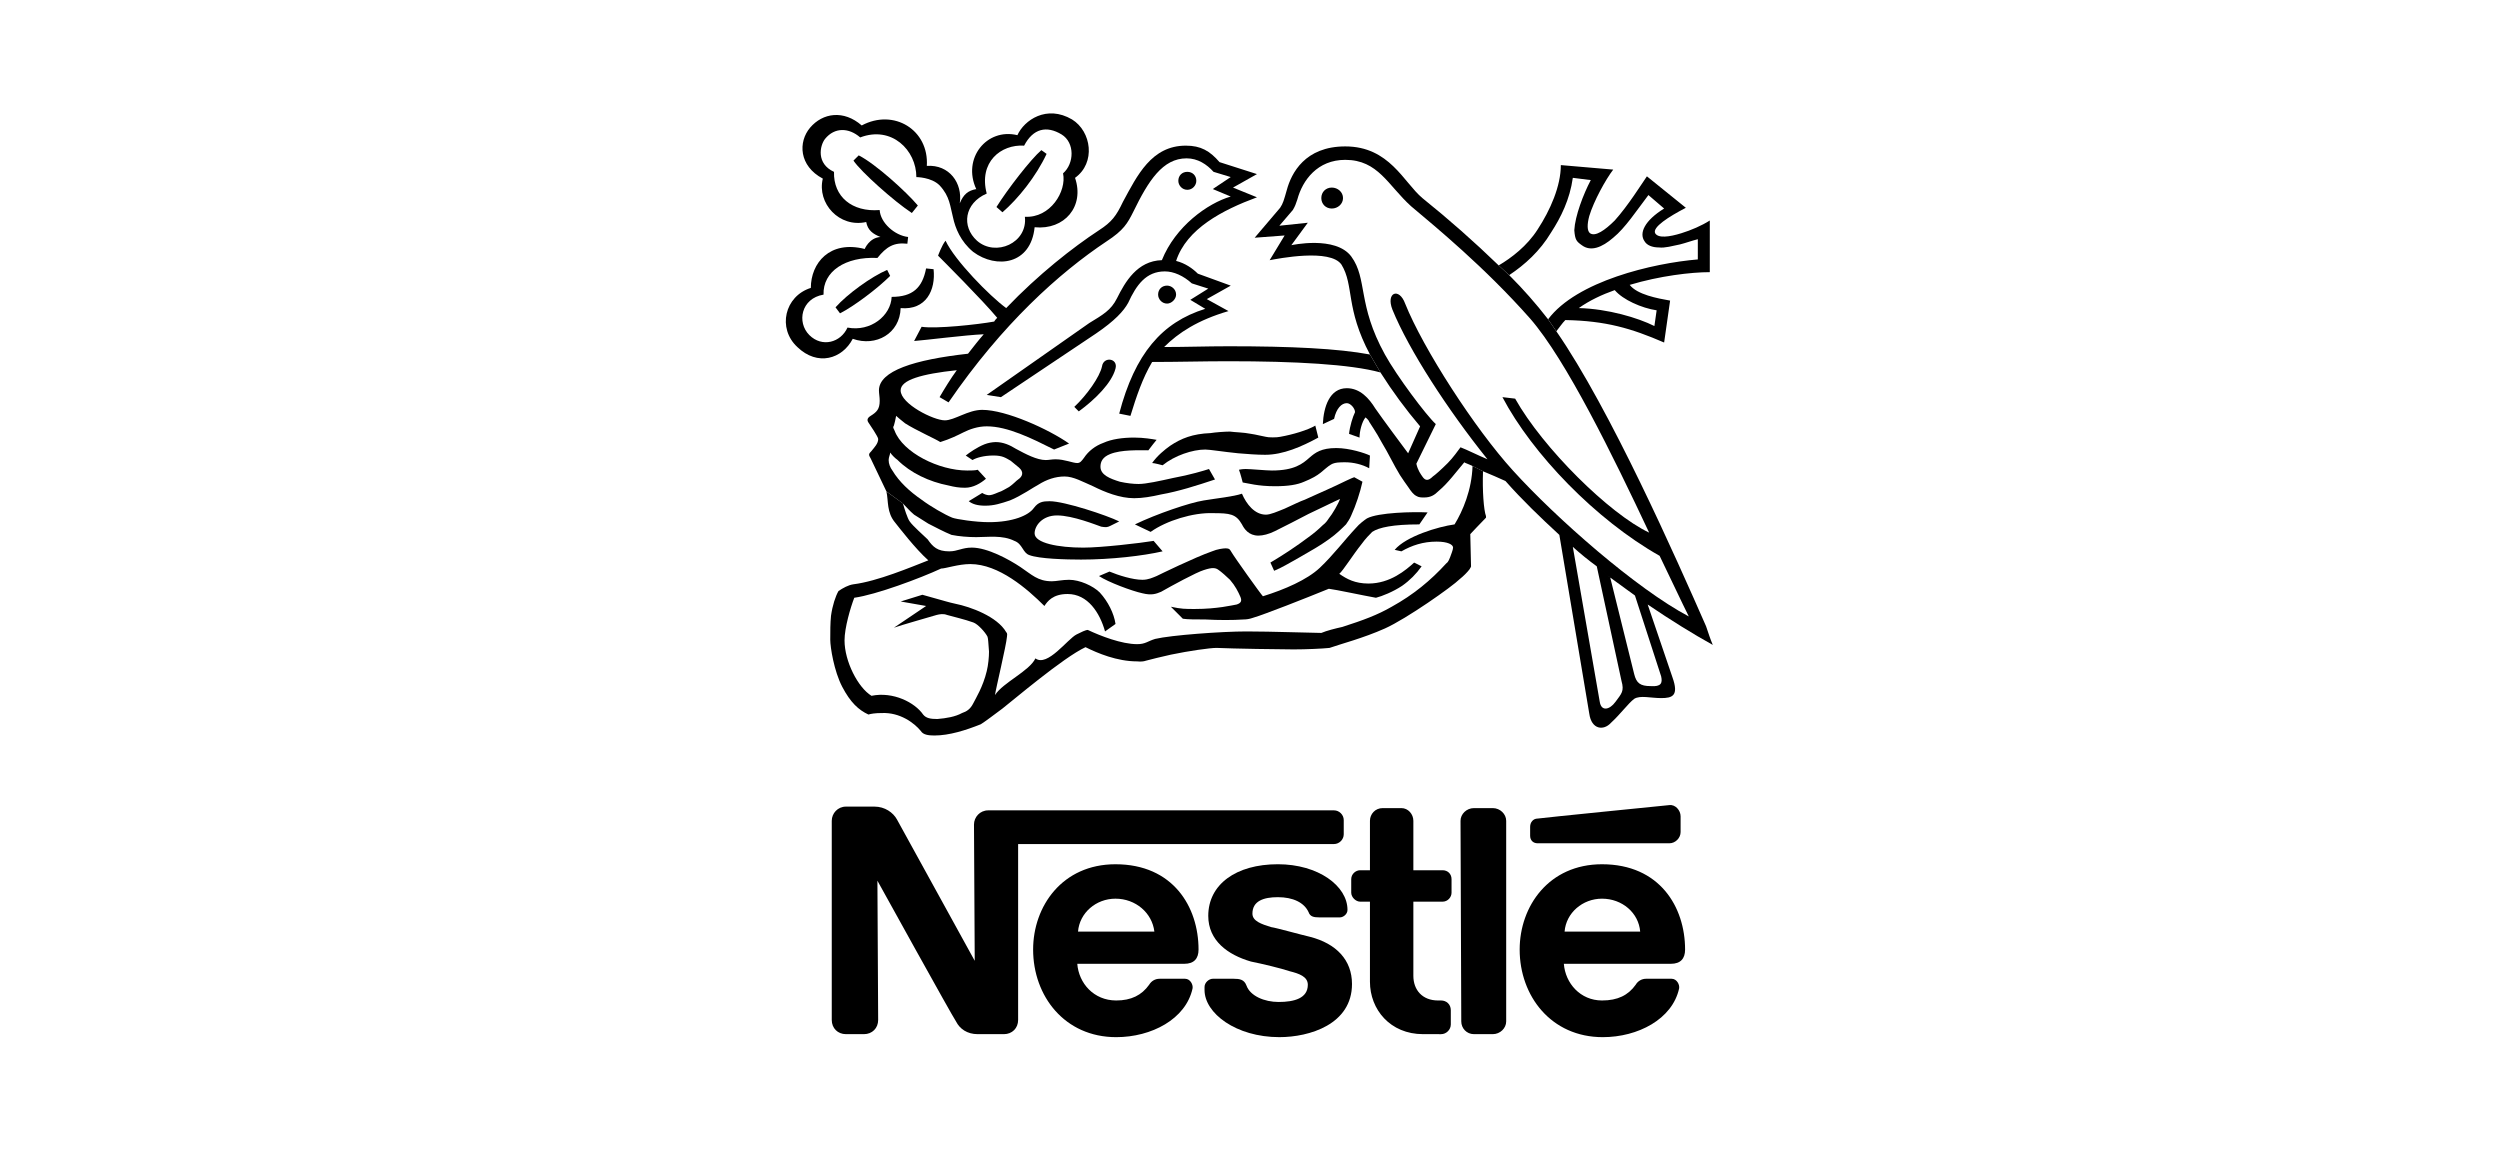 <?xml version="1.0" encoding="UTF-8"?>
<svg xmlns="http://www.w3.org/2000/svg" width="204" height="94" viewBox="0 0 204 94" fill="none">
  <g clip-path="url(#clip0_913_70647)">
    <path d="M108.674 17.016C109.162 17.016 109.59 16.649 109.59 16.161C109.59 15.672 109.162 15.306 108.674 15.306C108.185 15.306 107.819 15.672 107.819 16.161C107.819 16.649 108.185 17.016 108.674 17.016ZM96.885 15.488C97.313 15.488 97.619 15.122 97.619 14.756C97.619 14.328 97.313 14.022 96.885 14.022C96.457 14.022 96.152 14.328 96.152 14.756C96.152 15.122 96.457 15.488 96.885 15.488ZM88.028 33.569L87.662 33.202C88.7 32.225 89.738 30.759 89.922 29.904C90.044 29.049 91.266 29.232 91.022 30.087C90.716 31.248 89.372 32.591 88.028 33.569ZM80.516 15.794C78.683 16.588 78.439 18.481 79.721 19.642C81.248 20.985 83.875 19.825 83.63 17.688C85.706 17.81 87.051 15.611 86.745 14.145C87.662 13.351 87.723 11.641 86.623 10.969C85.402 10.235 84.302 10.48 83.569 11.885C81.676 11.763 79.844 13.229 80.516 15.794L79.661 15.427C78.5 12.923 80.516 10.419 83.02 11.03C83.57 9.809 85.402 8.526 87.479 9.747C89.066 10.725 89.433 13.29 87.723 14.512C88.518 16.833 86.868 18.787 84.425 18.543C84.12 21.597 81.31 21.963 79.417 20.558C78.378 19.703 77.951 18.604 77.767 17.748C77.523 16.833 77.523 16.038 76.668 15.123C75.996 14.451 74.775 14.451 74.775 14.451C74.775 12.252 72.759 10.237 70.193 11.214C69.277 10.42 68.116 10.359 67.322 11.336C66.895 11.887 66.589 13.352 68.055 14.024C67.995 16.039 69.521 17.322 71.781 17.139C71.842 18.177 73.002 19.215 74.102 19.338L74.041 19.888C72.941 19.765 72.331 20.133 71.598 21.048C68.971 20.926 67.139 22.148 67.2 24.042C65.368 24.347 65.002 26.302 66.04 27.34C67.078 28.379 68.606 27.951 69.155 26.73C71.048 27.096 72.697 25.753 72.759 24.225C74.469 24.225 75.263 23.492 75.569 21.904L76.18 21.966C76.363 23.676 75.569 25.325 73.492 25.142C73.432 27.219 71.477 28.319 69.584 27.647C68.729 29.296 66.712 29.907 65.064 28.319C63.415 26.792 64.026 24.165 66.164 23.493C66.164 21.477 67.691 19.584 70.561 20.316C70.561 20.316 70.927 19.4 71.844 19.338C71.233 19.094 70.806 18.789 70.683 18.117C68.485 18.606 66.652 16.59 67.141 14.575C65.185 13.536 65.124 11.581 66.101 10.421C67.14 9.198 68.85 8.955 70.316 10.237C72.942 8.833 75.813 10.604 75.629 13.536C77.462 13.413 78.562 14.94 78.317 16.59C78.622 15.857 78.989 15.552 79.661 15.43L80.516 15.794Z" fill="black"></path>
    <path d="M84.975 12.251L85.402 12.557C84.547 14.389 83.081 16.221 81.799 17.321L81.31 16.893C82.226 15.427 84.12 12.984 84.975 12.251ZM72.392 22.024L72.637 22.513C71.599 23.551 69.644 25.017 68.545 25.567L68.178 25.078C69.154 23.979 71.109 22.573 72.392 22.024ZM74.896 16.771L74.407 17.381C73.003 16.465 70.254 14.022 69.643 13.105L70.071 12.678C71.415 13.35 73.98 15.671 74.896 16.771ZM72.33 40.104C72.513 40.898 72.33 41.814 73.064 42.669C73.308 42.975 74.713 44.807 75.751 45.724C74.346 46.274 71.598 47.434 69.643 47.678C69.215 47.739 68.788 47.983 68.422 48.227C68.177 48.655 67.933 49.388 67.811 50.244C67.749 50.854 67.749 51.526 67.749 52.198C67.749 52.809 68.055 54.763 68.727 56.045C69.398 57.329 70.07 57.939 70.864 58.306C71.047 58.245 71.415 58.184 71.964 58.184C73.43 58.123 74.59 58.978 75.141 59.65C75.324 59.955 75.752 60.017 76.241 60.017C77.462 60.017 78.806 59.589 80.028 59.101C80.333 58.917 81.066 58.367 81.799 57.818C82.593 57.207 86.746 53.664 88.578 52.809C89.556 53.297 91.144 53.969 92.793 53.969C92.853 53.969 93.159 54.03 93.526 53.908C94.015 53.786 94.686 53.603 95.542 53.42C97.008 53.114 98.718 52.869 99.268 52.869C100.611 52.931 104.581 52.992 105.56 52.992C106.536 52.992 107.942 52.931 108.491 52.869C109.346 52.565 111.24 52.075 113.012 51.282C114.782 50.488 118.509 47.861 119.12 47.25C119.425 47.005 119.73 46.7 119.914 46.456C119.975 46.334 120.036 46.273 120.036 46.212C120.036 46.15 119.975 43.585 119.975 43.585C119.975 43.585 120.891 42.608 121.258 42.242V42.119C121.074 41.63 120.953 40.043 121.014 38.455L120.159 38.027C120.098 39.981 119.364 41.691 118.693 42.791C117.349 42.974 114.722 43.768 113.806 44.867L114.355 44.99C115.21 44.501 116.128 44.196 117.227 44.196C118.143 44.196 118.571 44.44 118.571 44.684C118.571 44.867 118.387 45.295 118.326 45.478C118.265 45.601 118.204 45.845 118.021 45.967C116.738 47.372 115.333 48.533 113.563 49.51C112.402 50.181 111.242 50.608 109.532 51.158C108.981 51.28 108.248 51.463 107.822 51.647C107.15 51.647 103.729 51.525 101.713 51.525C99.698 51.525 95.545 51.83 94.262 52.135C93.651 52.319 93.468 52.563 92.796 52.563C91.513 52.563 89.803 51.891 88.765 51.403C88.582 51.403 88.215 51.587 87.849 51.77C87.115 52.135 85.466 54.457 84.49 53.724C84.001 54.763 81.864 55.679 81.191 56.717C81.252 56.229 82.107 52.686 82.169 51.954C82.169 51.831 82.23 51.709 82.108 51.587C81.375 50.304 79.176 49.51 77.954 49.266C77.649 49.206 77.466 49.144 77.221 49.082L75.266 48.533L73.496 49.082L75.572 49.448L72.945 51.22C73.434 51.036 76.244 50.243 76.427 50.181C76.671 50.12 76.977 50.06 77.282 50.181C77.71 50.304 78.748 50.548 79.42 50.792C79.786 50.915 80.397 51.587 80.58 51.953C80.642 52.135 80.642 52.441 80.703 53.174C80.703 53.6 80.642 54.273 80.519 54.762C80.214 56.045 79.603 57.021 79.42 57.388C79.175 57.877 78.869 58.06 78.503 58.183C77.954 58.487 77.22 58.611 76.488 58.671C75.937 58.671 75.571 58.611 75.327 58.306C74.655 57.328 72.884 56.412 71.113 56.778C70.013 56.107 68.914 53.969 68.914 52.258C68.914 51.22 69.403 49.571 69.708 48.777C71.48 48.532 75.084 47.188 76.794 46.394C77.16 46.394 78.199 46.028 79.176 46.028C81.497 46.028 83.818 48.044 85.223 49.448C85.468 49.082 85.895 48.471 87.116 48.471C88.765 48.471 89.743 49.998 90.171 51.525L91.026 50.915C90.903 50.06 90.415 49.082 89.743 48.349C89.192 47.8 88.094 47.311 87.239 47.311C86.688 47.311 86.2 47.432 85.834 47.432C84.674 47.432 84.185 46.883 83.269 46.272C82.353 45.661 80.581 44.684 79.299 44.684C78.505 44.684 78.138 44.99 77.466 44.99C76.489 44.99 76.123 44.623 75.696 44.012C75.452 43.768 74.474 42.913 74.23 42.546C74.046 42.302 73.802 41.508 73.679 41.08L72.33 40.104Z" fill="black"></path>
    <path d="M73.675 41.081C73.98 41.387 74.225 41.692 74.591 41.997C74.957 42.242 75.385 42.486 75.751 42.73C76.361 43.036 77.034 43.402 77.644 43.647C78.255 43.769 78.988 43.83 79.66 43.83C80.637 43.83 81.798 43.647 82.775 44.136C83.447 44.38 83.447 45.113 83.996 45.296C84.791 45.602 86.989 45.662 88.211 45.662C90.655 45.662 93.281 45.357 94.869 44.99L94.136 44.136C93.036 44.319 89.86 44.686 88.394 44.686C86.378 44.686 84.424 44.319 84.424 43.525C84.424 42.914 85.035 42.059 86.256 42.059C87.539 42.059 89.493 42.853 89.86 42.976C90.226 43.036 90.349 43.036 90.593 42.915L91.327 42.549C90.349 42.06 86.868 40.899 85.646 40.899C85.096 40.899 84.73 40.96 84.364 41.449C83.936 42.06 82.653 42.609 80.699 42.609C79.599 42.609 78.011 42.365 77.706 42.243C77.095 41.998 75.935 41.327 75.202 40.777C74.224 40.105 73.369 39.311 72.82 38.395C72.636 38.151 72.514 37.845 72.514 37.54C72.514 37.295 72.637 37.112 72.637 36.929C72.821 37.174 73.004 37.357 73.248 37.54C74.286 38.578 75.814 39.311 77.401 39.617C77.89 39.739 78.256 39.8 78.745 39.8C79.417 39.8 80.028 39.433 80.455 39.066L79.783 38.333C79.599 38.394 79.172 38.394 78.928 38.394C76.607 38.394 73.675 36.928 73.003 35.156C72.942 34.973 72.82 34.911 72.942 34.728C73.003 34.545 73.065 34.239 73.125 33.934C73.247 34.056 73.553 34.3 73.859 34.545C74.714 35.095 76.363 35.828 76.729 36.072C77.523 35.827 78.134 35.522 78.622 35.278C79.111 35.033 79.783 34.789 80.516 34.789C82.226 34.789 84.181 35.766 86.014 36.682L87.236 36.194C85.586 35.033 82.105 33.445 80.151 33.445C78.99 33.445 77.891 34.3 77.096 34.3C76.181 34.3 73.492 32.957 73.492 31.857C73.492 31.002 75.202 30.513 78.074 30.208C77.585 30.88 77.096 31.674 76.669 32.406L77.402 32.834C81.799 26.421 86.441 22.267 90.29 19.701C91.694 18.786 92 18.235 92.489 17.258C93.71 14.754 94.871 12.921 96.825 12.921C97.742 12.921 98.474 13.41 99.024 14.021L100.428 14.448L98.962 15.426L100.428 16.037C98.535 16.587 95.909 18.48 94.809 21.229C92.793 21.29 91.815 23 91.144 24.344C90.656 25.322 89.984 25.688 88.884 26.361L80.515 32.225L81.675 32.408L89.433 27.216C90.96 26.178 91.693 25.384 92.059 24.711C92.731 23.245 93.525 22.146 95.052 22.146C95.785 22.146 96.579 22.512 97.252 23.123L98.595 23.551L97.129 24.467L98.35 25.2C94.808 26.3 92.609 28.865 91.327 33.752L92.243 33.935C92.732 32.347 93.221 30.881 94.014 29.537C96.09 29.537 98.167 29.477 100.244 29.477C105.681 29.477 110.201 29.721 112.645 30.393L111.79 28.927C109.163 28.438 105.376 28.255 100.245 28.255C98.474 28.255 96.764 28.317 94.992 28.317C96.153 27.156 97.741 26.118 100.245 25.385L98.474 24.407L100.429 23.308L97.742 22.33C97.314 21.902 96.704 21.475 95.971 21.292C96.826 18.666 99.758 17.139 102.568 16.1L100.614 15.306L102.568 14.206L99.514 13.229C98.72 12.313 97.987 11.885 96.765 11.885C93.955 11.885 92.795 14.328 91.634 16.466C91.084 17.627 90.718 18.115 89.68 18.787C87.542 20.192 84.732 22.391 82.106 25.139C80.762 24.162 77.891 21.231 77.158 19.641C76.853 20.008 76.547 20.863 76.547 20.863C76.852 21.168 80.151 24.467 81.373 25.933C81.311 25.994 81.19 26.117 81.128 26.238C79.784 26.483 76.364 26.849 75.203 26.665L74.592 27.826C75.447 27.765 78.806 27.337 80.273 27.276C79.845 27.764 79.418 28.314 78.99 28.863C74.593 29.352 71.722 30.268 71.722 31.856C71.722 32.101 71.783 32.406 71.783 32.711C71.783 33.383 71.538 33.628 71.05 33.932C70.744 34.116 70.744 34.299 70.867 34.483C70.989 34.667 71.661 35.643 71.661 35.826C71.661 36.193 71.355 36.498 71.111 36.804C70.866 37.048 70.866 37.109 71.05 37.415L72.333 40.102L73.675 41.081ZM127.731 26.117C127.486 26.361 127.242 26.728 126.997 27.032L126.325 26.055C128.647 22.94 134.877 21.475 138.542 21.169V19.52C138.053 19.641 137.564 19.825 137.076 19.947C136.465 20.069 135.854 20.253 135.366 20.192C134.816 20.192 134.388 20.009 134.206 19.703C133.716 19.031 134.206 17.993 135.793 17.016L134.511 15.916C133.533 17.199 132.617 18.603 131.639 19.398C130.723 20.192 129.807 20.558 129.074 20.008C128.646 19.702 128.524 19.581 128.463 18.786C128.524 17.626 129.197 15.854 129.808 14.695L128.342 14.511C128.096 16.282 127.364 17.748 126.569 18.97C125.654 20.496 124.432 21.596 123.149 22.451L122.294 21.657C123.332 21.046 124.614 20.069 125.47 18.725C126.509 17.137 127.364 15.182 127.364 13.472L131.64 13.839C131.029 14.633 130.052 16.405 129.685 17.626C129.501 18.298 129.501 18.847 129.746 19.031C130.174 19.336 130.967 18.786 131.762 17.993C132.861 16.772 133.961 15 134.388 14.389L137.565 16.955C136.16 17.688 134.817 18.543 135.061 19.031C135.306 19.458 136.221 19.336 137.199 19.031C137.993 18.786 138.847 18.42 139.519 17.993V22.208C137.992 22.208 135.426 22.513 132.983 23.246C133.594 24.04 135.244 24.346 136.281 24.529L135.793 27.95C133.106 26.788 131.028 26.177 127.731 26.117L128.83 25.139C131.212 25.2 133.656 25.933 134.999 26.605L135.182 25.322C133.961 25.139 132.433 24.467 131.762 23.673C130.723 24.04 129.685 24.528 128.83 25.139L127.731 26.117Z" fill="black"></path>
    <path d="M114.904 36.989L115.881 34.79C114.701 33.401 113.62 31.932 112.645 30.393L111.79 28.927C109.774 25.14 110.507 23.307 109.468 21.597C108.553 20.253 104.276 21.108 103.604 21.231L104.825 19.215L102.382 19.398L104.459 16.955C104.703 16.589 104.763 16.344 105.008 15.489C105.375 14.145 106.474 11.947 109.773 11.947C113.376 11.947 114.537 14.879 116.064 16.161C118.223 17.898 120.302 19.732 122.294 21.659L123.149 22.453C124.285 23.584 125.346 24.788 126.326 26.057L126.998 27.034C131.395 33.386 136.771 45.542 139.214 51.1C139.398 51.65 139.581 52.199 139.764 52.626C138.115 51.711 136.343 50.611 134.451 49.329L133.412 48.595L131.396 47.129L130.297 46.213C129.618 45.717 128.966 45.188 128.342 44.625L130.54 57.269C130.663 58.063 131.335 57.94 131.824 57.269C132.313 56.597 132.557 56.413 132.313 55.559L130.297 46.213L131.396 47.13L133.351 55.009C133.535 55.742 133.839 55.986 134.695 55.986C135.55 56.047 135.673 55.742 135.55 55.192L133.412 48.595L134.451 49.329L136.467 55.254C137.016 56.781 136.467 56.964 135.55 56.964C134.695 56.964 133.84 56.719 133.352 57.025C132.863 57.392 132.253 58.246 131.458 58.979C130.847 59.651 129.87 59.529 129.687 58.246L127.243 43.648C125.717 42.244 124.19 40.777 122.846 39.251C122.297 39.007 121.625 38.701 121.014 38.457L120.159 38.029C119.793 37.845 119.548 37.784 119.487 37.724C118.816 38.518 118.143 39.434 117.411 40.045C117.043 40.411 116.739 40.595 116.189 40.595C116.005 40.595 115.761 40.595 115.578 40.472C115.333 40.35 115.152 40.106 114.907 39.739C114.723 39.494 114.479 39.128 114.235 38.762C113.747 37.968 113.258 36.929 112.769 36.135C112.281 35.219 111.792 34.547 111.731 34.425C111.67 34.242 111.426 34.059 111.426 34.059C111.121 34.425 110.937 35.219 110.937 35.708L110.082 35.403C110.143 34.791 110.387 33.998 110.571 33.632C110.571 33.326 110.205 32.898 109.899 32.898C109.471 32.898 109.044 33.326 108.861 34.181L107.944 34.609C108.006 33.205 108.493 31.677 109.899 31.677C110.998 31.677 111.732 32.532 112.221 33.326C112.766 34.118 114.537 36.5 114.904 36.989L115.575 37.844C115.698 38.394 115.942 38.699 116.064 38.882C116.309 39.248 116.553 39.248 116.919 38.882C117.103 38.76 117.591 38.332 118.14 37.782C118.568 37.354 118.995 36.744 119.178 36.499C119.667 36.682 120.644 37.171 121.377 37.477C118.14 33.446 114.963 28.559 113.62 25.261C113.07 23.857 114.17 23.429 114.659 24.772C116.125 28.437 120.339 34.972 123.454 38.393C126.996 42.302 133.532 48.044 137.807 50.304C137.197 49.083 136.403 47.372 135.425 45.356C130.233 42.424 125.042 37.05 122.598 32.407L123.636 32.529C125.897 36.56 131.333 41.935 134.57 43.462C131.638 37.232 127.79 29.353 124.858 25.993C121.132 21.779 117.101 18.48 115.147 16.831C113.253 15.121 112.459 13.044 109.771 13.044C107.51 13.044 106.289 14.693 105.862 16.282C105.74 16.648 105.678 16.832 105.495 17.137L104.396 18.42L106.717 18.175L105.373 20.007C105.373 20.007 108.976 19.213 110.26 20.924C111.603 22.756 110.748 24.832 113.008 28.926C113.985 30.697 116.367 33.873 117.161 34.606L115.573 37.843L114.904 36.989ZM79.355 37.539L78.805 37.173C79.11 36.928 79.721 36.501 80.332 36.256C80.624 36.142 80.934 36.081 81.248 36.073C81.859 36.073 82.408 36.318 82.897 36.623C83.691 37.051 84.607 37.54 85.34 37.54C85.584 37.54 85.829 37.478 86.134 37.478C86.868 37.478 87.539 37.784 87.905 37.784C88.15 37.784 88.271 37.6 88.455 37.356C88.822 36.806 89.371 36.378 90.043 36.134C90.715 35.829 91.631 35.706 92.547 35.706C93.341 35.706 94.013 35.829 94.379 35.89C94.379 35.89 93.829 36.562 93.708 36.745C92.913 36.745 91.509 36.684 90.592 37.05C89.981 37.295 89.798 37.661 89.798 38.088C89.798 38.76 90.592 39.066 91.386 39.31C91.936 39.432 92.486 39.493 92.913 39.493C93.524 39.493 94.623 39.248 95.722 39.004C97.066 38.76 98.288 38.393 98.654 38.271L99.143 39.126C97.677 39.614 96.15 40.103 94.746 40.347C93.952 40.531 93.219 40.653 92.547 40.653C91.387 40.653 90.165 40.164 89.188 39.675C88.333 39.309 87.6 38.881 86.867 38.881C86.133 38.881 85.401 39.126 84.729 39.553C84.363 39.737 83.325 40.469 82.408 40.836C81.675 41.081 81.125 41.264 80.392 41.264C79.781 41.264 79.354 41.141 79.049 40.897L80.148 40.225C80.332 40.348 80.576 40.409 80.698 40.409C80.882 40.409 81.064 40.348 81.492 40.164C81.736 40.103 82.103 39.858 82.347 39.736C82.775 39.431 82.897 39.247 83.081 39.125C83.447 38.88 83.569 38.514 83.141 38.148C82.897 37.965 82.714 37.781 82.47 37.597C82.042 37.353 81.798 37.169 81.065 37.169C80.271 37.172 79.661 37.355 79.355 37.539Z" fill="black"></path>
    <path d="M94.869 37.966C94.869 37.966 94.197 37.782 94.014 37.782C94.442 37.171 95.052 36.683 95.48 36.378C96.397 35.767 97.312 35.401 98.778 35.34C99.145 35.279 99.939 35.217 100.366 35.217C100.794 35.278 101.466 35.278 102.076 35.401C102.504 35.461 102.931 35.584 103.297 35.645C103.481 35.706 104.214 35.706 104.458 35.645C105.496 35.462 106.717 35.095 107.329 34.729L107.574 35.706C106.229 36.44 104.703 37.111 103.237 37.111C102.565 37.111 101.771 37.05 101.038 36.988C99.817 36.866 98.717 36.683 98.35 36.683C97.312 36.683 95.846 37.171 94.869 37.966ZM93.892 43.402L92.609 42.791C94.38 41.936 97.068 41.02 98.229 40.836C99.329 40.653 100.611 40.531 101.344 40.286C101.71 41.141 102.382 41.996 103.298 41.996C103.665 41.996 104.215 41.752 104.825 41.507C105.497 41.202 106.109 40.897 106.474 40.774C106.841 40.591 108.002 40.102 109.04 39.613C109.405 39.43 110.444 38.941 110.506 38.941L111.177 39.308C110.995 40.163 110.628 41.263 110.262 42.057C110.14 42.361 109.956 42.607 109.834 42.79C109.529 43.096 109.04 43.584 108.429 44.011C107.758 44.5 106.902 44.989 106.046 45.477C105.375 45.844 104.703 46.272 103.97 46.577L103.665 45.905C104.74 45.27 105.78 44.577 106.78 43.829C107.192 43.534 107.579 43.207 107.94 42.852C108.185 42.669 108.307 42.485 108.429 42.301C108.734 41.935 109.223 41.08 109.345 40.714C108.918 40.898 107.452 41.63 106.78 41.935C105.985 42.362 104.764 42.973 104.032 43.34C103.543 43.584 103.054 43.707 102.688 43.707C101.894 43.707 101.527 43.156 101.344 42.79C100.855 41.935 100.367 41.873 98.962 41.873C97.373 41.813 95.175 42.485 93.892 43.402ZM101.405 39.37C101.405 39.37 101.222 38.637 101.099 38.332C101.099 38.332 101.344 38.271 101.65 38.271C102.078 38.271 103.299 38.394 103.787 38.394C105.62 38.394 106.291 37.843 106.841 37.355C107.33 36.927 107.819 36.561 109.04 36.561C110.139 36.561 111.422 36.989 111.788 37.172L111.727 38.21C111.177 37.905 110.444 37.722 109.773 37.722C109.345 37.722 108.918 37.722 108.612 37.905C108.307 38.088 108.063 38.333 107.757 38.577C107.452 38.821 107.023 39.065 106.413 39.31C105.863 39.554 105.13 39.676 104.03 39.676C102.627 39.676 101.832 39.432 101.405 39.37Z" fill="black"></path>
    <path d="M89.677 47.005L90.532 46.639C91.265 46.945 92.426 47.311 93.22 47.311C93.708 47.311 94.075 47.127 94.38 47.005C94.625 46.884 97.496 45.479 98.9 44.99C99.328 44.806 99.817 44.745 100 44.745C100.366 44.745 100.366 44.868 100.488 45.051C100.733 45.479 102.871 48.471 103.053 48.655C104.824 48.105 106.657 47.311 107.695 46.334C108.795 45.295 109.711 44.073 110.628 43.096C110.932 42.729 111.361 42.424 111.544 42.302C112.461 41.813 115.33 41.752 116.491 41.813L115.819 42.791C113.682 42.791 112.521 43.035 111.972 43.402C111.788 43.585 111.422 43.952 111.117 44.379C110.384 45.295 109.59 46.578 109.285 46.822C109.895 47.249 110.568 47.617 111.666 47.617C113.439 47.617 114.721 46.517 115.394 45.907L116.004 46.212C115.57 46.829 115.033 47.367 114.416 47.8C113.683 48.289 112.767 48.655 112.278 48.778C111.24 48.594 108.98 48.106 108.43 48.044C106.476 48.839 103.239 50.121 102.2 50.426C101.964 50.508 101.717 50.549 101.467 50.549C100.612 50.609 99.451 50.609 98.351 50.549C97.619 50.549 96.885 50.549 96.519 50.488L95.542 49.51C96.397 49.693 96.702 49.693 97.496 49.693C99.328 49.693 100.55 49.388 100.916 49.327C101.283 49.206 101.344 49.023 101.222 48.716C101.039 48.29 100.794 47.801 100.367 47.312C100.122 47.067 99.633 46.64 99.45 46.518C99.206 46.334 98.962 46.274 98.229 46.518C97.619 46.702 95.602 47.8 94.747 48.289C94.32 48.471 93.953 48.594 93.221 48.411C92.365 48.228 90.41 47.496 89.677 47.005ZM95.235 24.773C95.602 24.773 95.969 24.407 95.969 24.04C95.969 23.612 95.602 23.306 95.235 23.306C94.808 23.306 94.502 23.611 94.502 24.04C94.503 24.406 94.808 24.773 95.235 24.773ZM122.905 66.979C122.905 66.43 122.416 65.941 121.806 65.941H120.279C119.668 65.941 119.179 66.43 119.179 66.979L119.24 83.349C119.24 83.898 119.668 84.387 120.279 84.387H121.806C122.416 84.387 122.905 83.898 122.905 83.349V66.979ZM124.859 67.468V68.201C124.859 68.568 125.104 68.812 125.47 68.812H136.221C136.709 68.812 137.137 68.384 137.137 67.896V66.613C137.137 66.124 136.709 65.635 136.221 65.696C136.221 65.696 125.837 66.734 125.47 66.795C125.103 66.796 124.859 67.102 124.859 67.468ZM116.125 84.387C113.438 84.387 111.788 82.371 111.788 80.112V73.576H110.994C110.627 73.576 110.26 73.21 110.26 72.842V71.743C110.26 71.316 110.626 71.011 110.994 71.011H111.788V66.979C111.788 66.43 112.216 65.941 112.826 65.941H114.353C114.903 65.941 115.33 66.43 115.33 66.979V71.011H117.713C118.141 71.011 118.446 71.316 118.446 71.743V72.842C118.446 73.21 118.142 73.576 117.713 73.576H115.33V79.623C115.33 80.783 116.064 81.639 117.347 81.639H117.591C118.018 81.639 118.386 81.943 118.386 82.433V83.593C118.386 84.021 118.019 84.388 117.591 84.388L116.125 84.387ZM97.801 77.485C97.801 74.004 95.725 70.523 91.021 70.523C86.684 70.523 84.303 73.944 84.303 77.485C84.303 81.272 86.868 84.632 91.082 84.632C93.953 84.632 96.763 83.165 97.312 80.661C97.373 80.357 97.129 79.867 96.701 79.867H94.625C94.259 79.867 93.953 80.051 93.77 80.356C93.159 81.211 92.304 81.639 91.083 81.639C89.25 81.639 88.028 80.233 87.906 78.646H96.641C97.435 78.646 97.801 78.218 97.801 77.485ZM87.967 76.019C88.089 74.492 89.433 73.332 91.021 73.332C92.67 73.332 94.014 74.492 94.197 76.019H87.967ZM137.503 77.485C137.503 74.004 135.426 70.523 130.723 70.523C126.386 70.523 124.005 73.944 124.005 77.485C124.005 81.272 126.57 84.632 130.785 84.632C133.655 84.632 136.465 83.165 137.015 80.661C137.076 80.357 136.831 79.867 136.404 79.867H134.327C133.975 79.864 133.648 80.05 133.472 80.356C132.862 81.211 132.007 81.639 130.724 81.639C128.953 81.639 127.731 80.233 127.61 78.646H136.344C137.138 78.646 137.503 78.218 137.503 77.485ZM127.67 76.019C127.791 74.492 129.136 73.332 130.723 73.332C132.373 73.332 133.716 74.492 133.839 76.019H127.67Z" fill="black"></path>
    <path fill-rule="evenodd" clip-rule="evenodd" d="M108.857 66.125H80.638C79.966 66.125 79.477 66.674 79.477 67.284L79.538 78.402C79.538 78.402 73.491 67.407 73.186 66.858C72.881 66.308 72.209 65.819 71.354 65.819H69.031C68.359 65.819 67.871 66.369 67.871 66.98V83.227C67.871 83.899 68.359 84.387 69.031 84.387H70.497C71.169 84.387 71.658 83.899 71.658 83.227L71.597 71.866C71.597 71.866 77.705 82.922 78.011 83.349C78.316 83.96 78.927 84.387 79.781 84.387H81.919C82.59 84.387 83.079 83.899 83.079 83.227V68.874H108.855C109.283 68.874 109.649 68.507 109.649 68.079V66.919C109.65 66.49 109.285 66.125 108.857 66.125Z" fill="black"></path>
    <path fill-rule="evenodd" clip-rule="evenodd" d="M104.275 73.21C105.497 73.21 106.413 73.637 106.78 74.431C106.902 74.796 107.208 74.858 107.635 74.858H109.345C109.589 74.858 109.955 74.613 109.955 74.248C109.955 72.293 107.573 70.522 104.275 70.522C100.854 70.522 98.594 72.171 98.594 74.736C98.594 76.752 100.182 77.912 102.076 78.462C102.993 78.646 104.519 79.011 105.252 79.256C105.985 79.44 106.718 79.684 106.718 80.356C106.718 81.455 105.619 81.761 104.335 81.761C103.176 81.761 102.015 81.272 101.71 80.416C101.526 79.928 101.159 79.867 100.672 79.867H98.962C98.656 79.867 98.29 80.172 98.29 80.539V80.783C98.29 82.677 100.855 84.631 104.398 84.631C106.841 84.631 110.323 83.593 110.323 80.294C110.323 78.339 109.04 76.996 106.902 76.446C106.108 76.262 104.154 75.713 103.725 75.652C102.931 75.407 102.198 75.163 102.198 74.552C102.198 73.515 103.116 73.21 104.275 73.21Z" fill="black"></path>
  </g>
  <defs>
    <clipPath id="clip0_913_70647">
      <rect width="76" height="76" fill="white" transform="translate(64 9)"></rect>
    </clipPath>
  </defs>
</svg>
